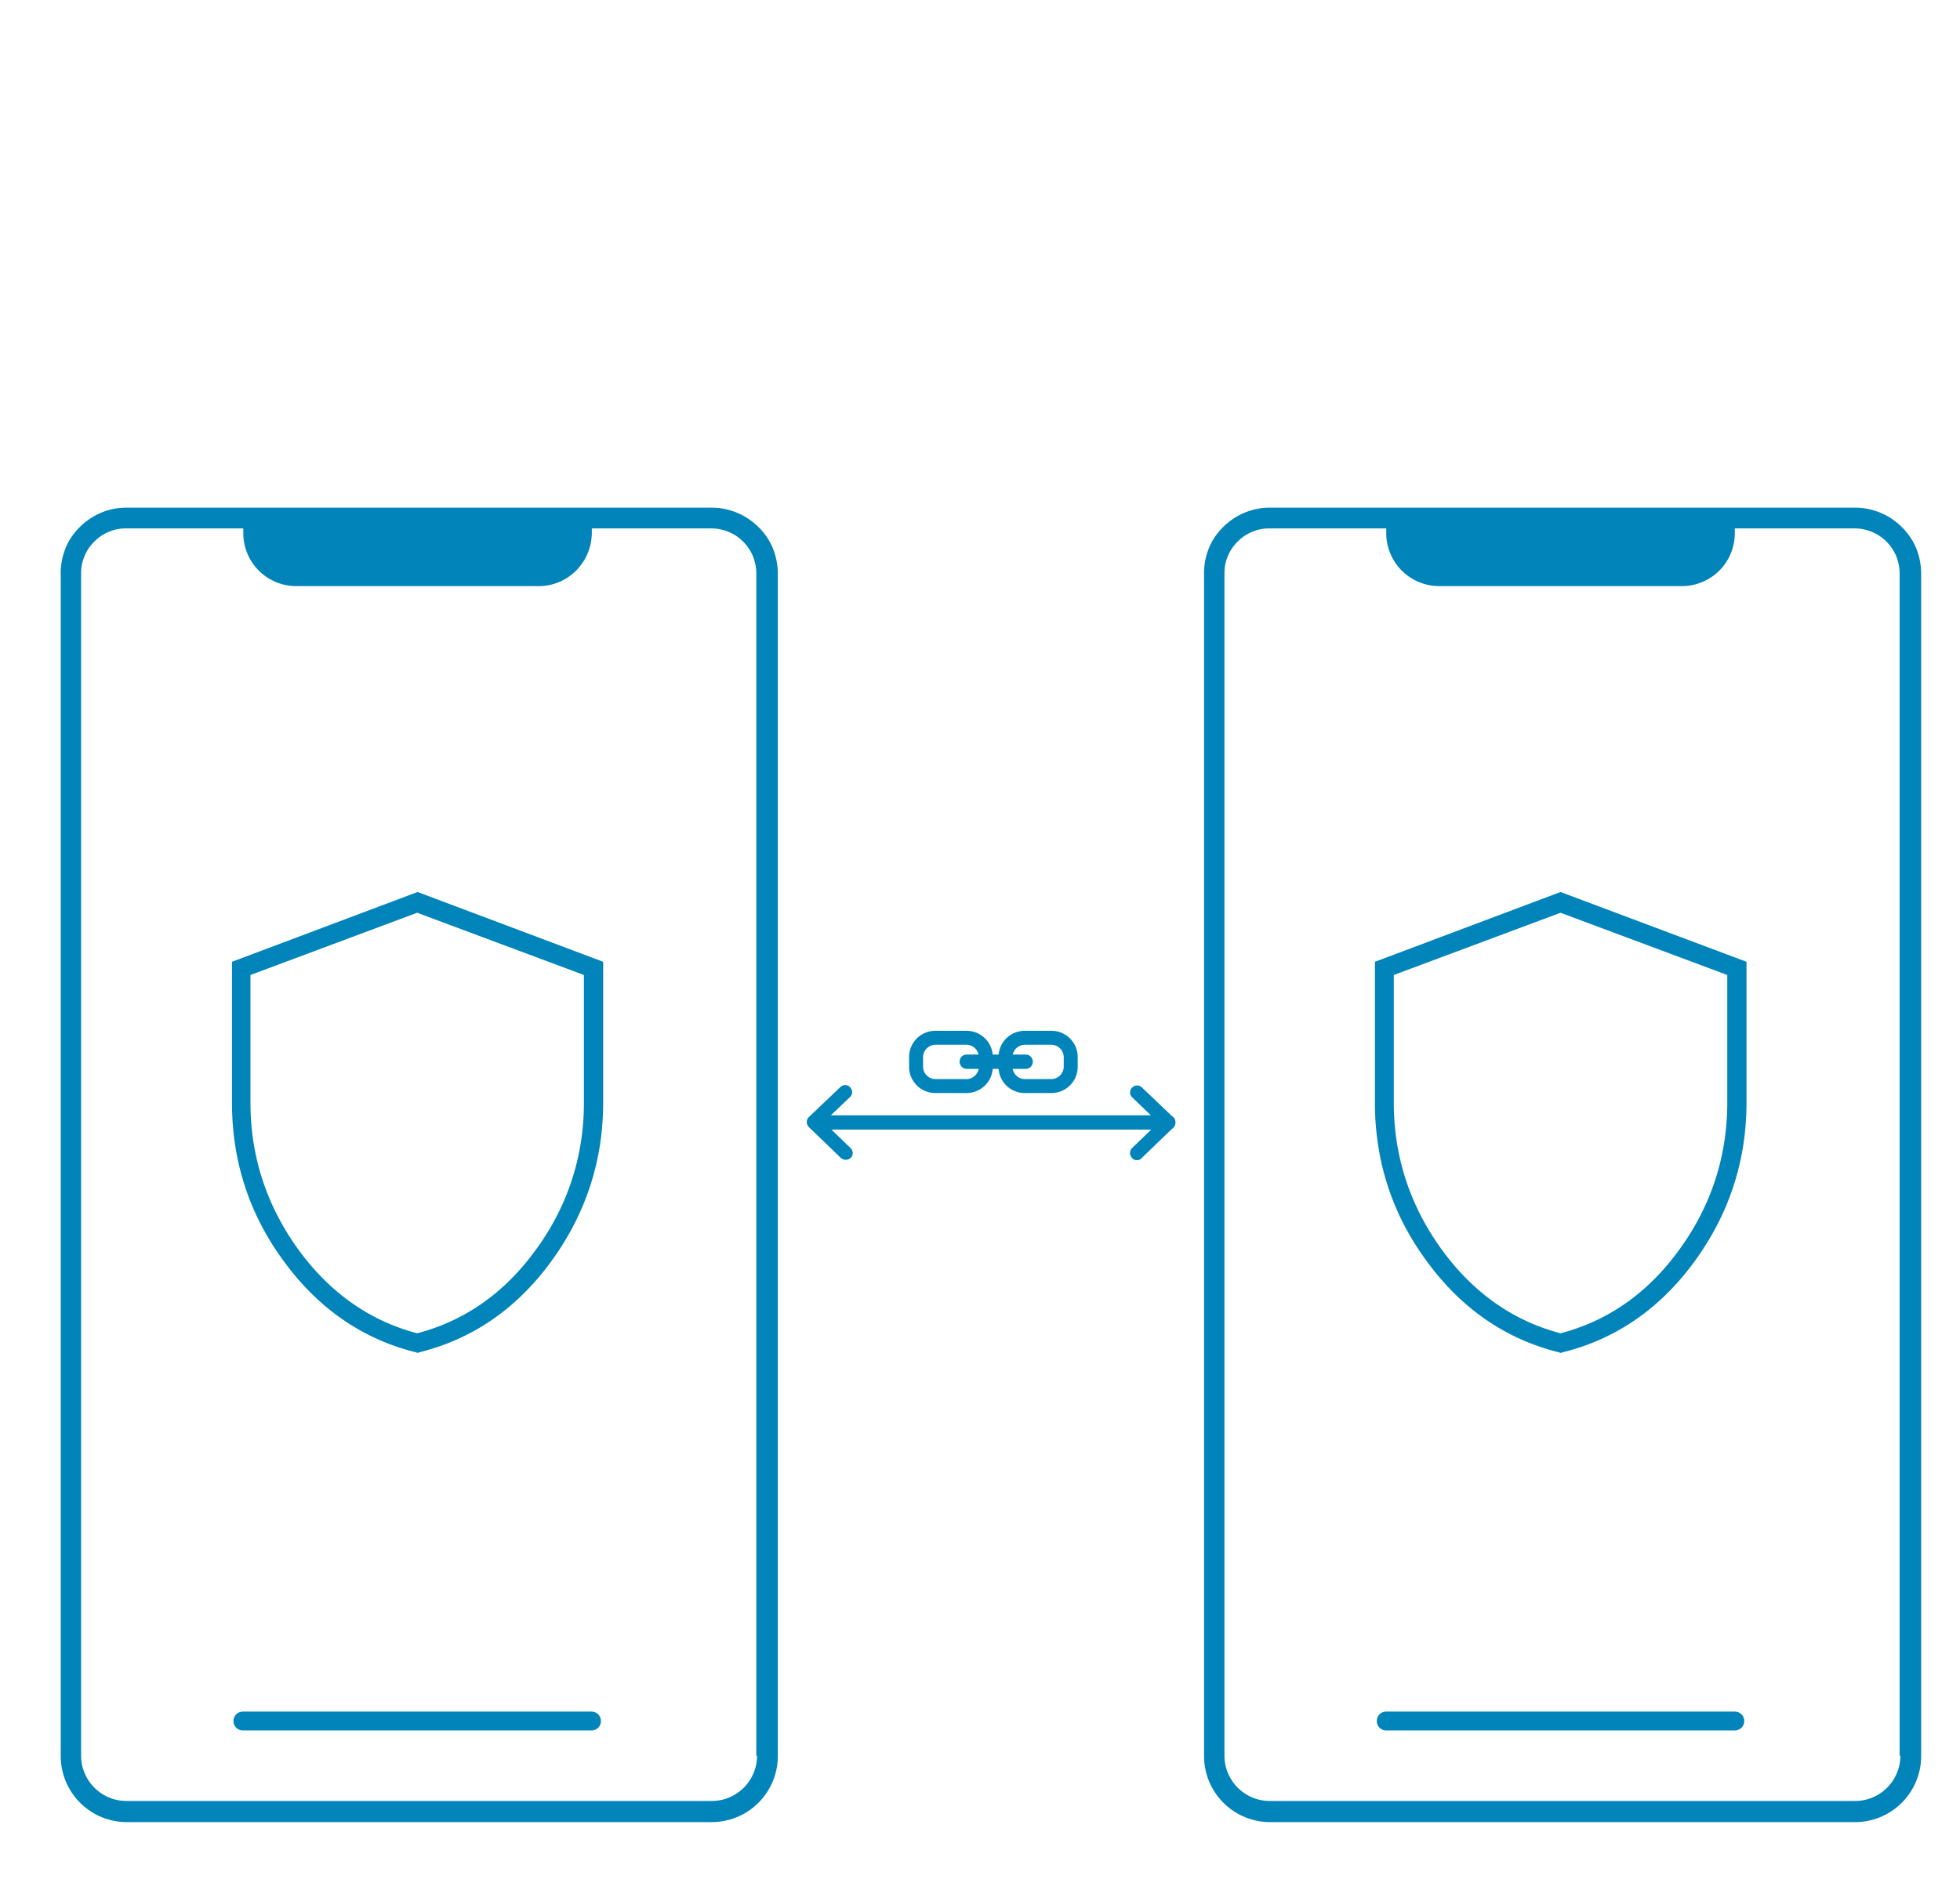<svg width="140" height="135" fill="none" xmlns="http://www.w3.org/2000/svg"><path d="M55.127 38.988a4.64 4.64 0 00-1.105-1.482 4.725 4.725 0 00-3.179-1.24H9.026c-1.347 0-2.533.566-3.395 1.455a4.346 4.346 0 00-1.024 1.644 4.63 4.63 0 00-.269 1.616v84.469a4.72 4.72 0 004.715 4.716h41.79a4.72 4.72 0 004.715-4.716V40.981c0-.727-.161-1.4-.431-1.993zm-1.05 86.435a3.243 3.243 0 01-3.234 3.234H9.026a3.243 3.243 0 01-3.233-3.234V40.981c0-.377.054-.754.189-1.104l.026-.081c.162-.404.378-.754.674-1.05A3.159 3.159 0 019 37.747h41.79c.808 0 1.59.297 2.182.836.324.296.566.646.755 1.023.188.431.296.89.296 1.374v84.442h.054z" fill="#0084BA"/><path d="M38.475 41.87H21.15a3.783 3.783 0 01-3.772-3.771v-.378h24.896v.35c-.027 2.13-1.724 3.8-3.799 3.8zm3.773 81.748H17.352a.667.667 0 01-.674-.673c0-.378.297-.674.674-.674h24.896c.377 0 .674.296.674.674a.667.667 0 01-.674.673zM29.827 96.647l-.162-.053c-3.772-.944-6.951-3.126-9.43-6.548-2.452-3.34-3.665-7.14-3.665-11.262V68.707l13.257-4.985 13.256 4.985v10.077c0 4.122-1.24 7.921-3.664 11.262-2.452 3.395-5.631 5.604-9.43 6.547l-.162.054zM17.89 69.65v9.134c0 3.826 1.158 7.355 3.422 10.48 2.236 3.072 5.092 5.093 8.487 5.982 3.395-.889 6.25-2.883 8.487-5.981 2.263-3.099 3.422-6.655 3.422-10.481V69.65l-11.91-4.446L17.89 69.65zm118.904-30.662a4.65 4.65 0 00-1.105-1.482 4.724 4.724 0 00-3.179-1.24H90.693c-1.347 0-2.533.566-3.395 1.455a4.346 4.346 0 00-1.024 1.644 4.63 4.63 0 00-.27 1.616v84.469a4.72 4.72 0 004.716 4.716h41.79a4.721 4.721 0 004.715-4.716V40.981a4.81 4.81 0 00-.431-1.993zm-1.051 86.435a3.243 3.243 0 01-3.233 3.234H90.693a3.243 3.243 0 01-3.233-3.234V40.981c0-.377.053-.754.188-1.104l.027-.081a3.06 3.06 0 01.674-1.05 3.16 3.16 0 012.317-.998h41.79c.808 0 1.589.297 2.182.836.324.296.566.646.755 1.023.188.431.296.89.296 1.374v84.442h.054z" fill="#0084BA"/><path d="M120.115 41.87h-17.324a3.783 3.783 0 01-3.772-3.771v-.378h24.896v.35c0 2.13-1.698 3.8-3.8 3.8zm3.799 81.748H99.018a.667.667 0 01-.674-.673c0-.378.297-.674.674-.674h24.896c.377 0 .674.296.674.674a.667.667 0 01-.674.673zm-12.447-26.971l-.162-.053c-3.772-.943-6.951-3.126-9.43-6.548-2.452-3.34-3.665-7.14-3.665-11.262V68.707l13.257-4.985 13.283 4.985v10.077c0 4.122-1.239 7.921-3.664 11.262-2.452 3.395-5.631 5.605-9.43 6.548l-.189.053zM99.557 69.65v9.134c0 3.826 1.159 7.355 3.423 10.48 2.236 3.073 5.092 5.093 8.487 5.983 3.395-.89 6.251-2.883 8.487-5.982 2.263-3.099 3.422-6.655 3.422-10.481V69.65l-11.909-4.446-11.91 4.446zM83.472 80.697h-25.03a.512.512 0 01-.513-.512c0-.297.216-.512.512-.512h23.765l-1.32-1.267a.481.481 0 01-.028-.7.481.481 0 01.7-.027l2.237 2.129c.162.134.189.35.108.565-.027.189-.216.324-.431.324zM73.26 76.359h-4.203a.512.512 0 01-.512-.512c0-.297.216-.512.512-.512h4.203a.512.512 0 110 1.024z" fill="#0084BA"/><path d="M81.21 82.88a.435.435 0 01-.351-.162.504.504 0 010-.701l2.263-2.182a.504.504 0 01.7 0 .504.504 0 010 .7l-2.263 2.183a.435.435 0 01-.35.161zm-23.065-2.237a.532.532 0 01-.377-.162c-.189-.215-.189-.512.027-.7l2.236-2.129a.481.481 0 01.7.027c.19.215.19.512-.026.7l-2.236 2.129c-.081.108-.19.135-.324.135z" fill="#0084BA"/><path d="M60.409 82.852a.567.567 0 01-.35-.135l-2.264-2.182c-.189-.189-.215-.512 0-.7.189-.19.512-.216.7 0l2.264 2.182c.188.189.215.512 0 .7a.512.512 0 01-.35.135zm8.621-4.769h-2.21a1.874 1.874 0 01-1.885-1.886v-.674c0-1.05.835-1.886 1.886-1.886h2.209c1.05 0 1.886.836 1.886 1.886v.674c0 1.05-.835 1.886-1.886 1.886zm-2.21-3.449a.897.897 0 00-.888.89v.673c0 .485.404.89.889.89h2.209c.485 0 .89-.405.89-.89v-.674a.897.897 0 00-.89-.889h-2.21zm8.273 3.449h-1.886a1.874 1.874 0 01-1.886-1.886v-.674c0-1.05.835-1.886 1.886-1.886h1.886c1.05 0 1.886.836 1.886 1.886v.674c0 1.05-.835 1.886-1.886 1.886zm-1.886-3.449a.897.897 0 00-.89.89v.673c0 .485.405.89.89.89h1.886a.898.898 0 00.889-.89v-.674a.897.897 0 00-.89-.889h-1.885z" fill="#0084BA"/></svg>